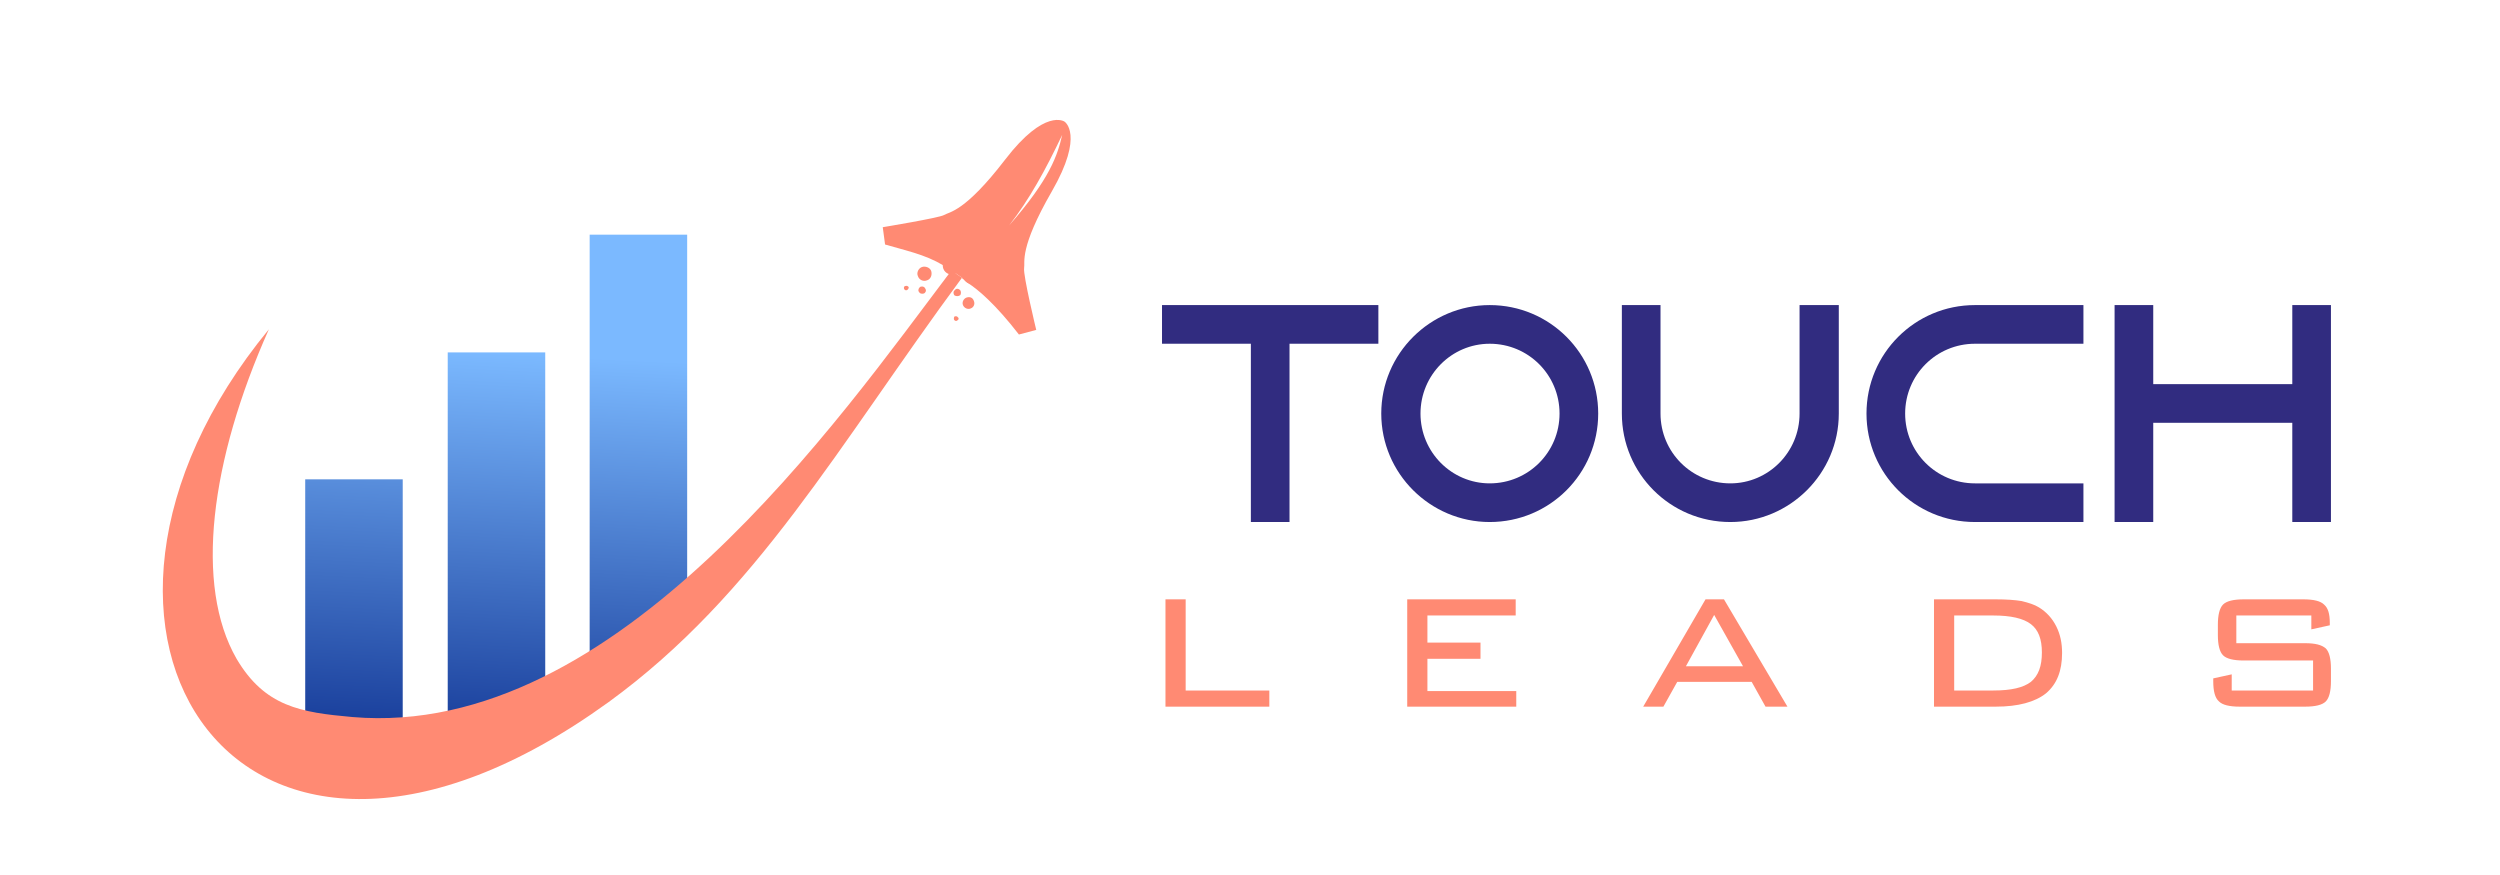 <?xml version="1.0" encoding="UTF-8"?>
<!DOCTYPE svg PUBLIC "-//W3C//DTD SVG 1.1//EN" "http://www.w3.org/Graphics/SVG/1.1/DTD/svg11.dtd">
<!-- Creator: CorelDRAW 2019 (64-Bit) -->
<svg xmlns="http://www.w3.org/2000/svg" xml:space="preserve" width="180px" height="63px" version="1.1" style="shape-rendering:geometricPrecision; text-rendering:geometricPrecision; image-rendering:optimizeQuality; fill-rule:evenodd; clip-rule:evenodd"
viewBox="0 0 43.33 15.07"
 xmlns:xlink="http://www.w3.org/1999/xlink">
 <defs>
  <style type="text/css">
   <![CDATA[
    .fil0 {fill:none}
    .fil2 {fill:#FF8A73}
    .fil3 {fill:#FF8A73}
    .fil4 {fill:#312C80;fill-rule:nonzero}
    .fil5 {fill:#FF8A73;fill-rule:nonzero}
    .fil1 {fill:url(#id0)}
   ]]>
  </style>
  <linearGradient id="id0" gradientUnits="userSpaceOnUse" x1="8.64" y1="6.07" x2="8.27" y2="13.79">
   <stop offset="0" style="stop-opacity:1; stop-color:#7BB9FF"/>
   <stop offset="1" style="stop-opacity:1; stop-color:#08298A"/>
  </linearGradient>
 </defs>
 <g id="Capa_x0020_1">
  <g id="_1950482891760">
   <rect class="fil0" width="43.33" height="15.07"/>
   <g>
    <path class="fil1" d="M10.22 11.56l0 -1.15 0 -6.39 1.69 0 0 5.97 0 0.26 0 0.03c-0.52,0.52 -1.09,0.94 -1.69,1.28zm-5.13 0.7c0.06,0.03 0.12,0.05 0.18,0.07l0 0c-0.07,-0.01 -0.12,-0.04 -0.18,-0.07zm0.2 0.08l0 -0.01 0 -0.68 0 -3.39 1.69 0 0 2.97 0 1.27c-0.6,0.03 -1.17,-0.02 -1.69,-0.16zm2.47 0.08l0 -1.39 0 -4.97 1.69 0 0 4.55 0 1.33c-0.56,0.23 -1.13,0.39 -1.69,0.48z"/>
    <path class="fil2" d="M16.68 4.78l-0.01 -0.01 0 0c-2.14,2.9 -3.55,5.48 -6.12,7.35 -6.4,4.63 -10.2,-1.22 -5.89,-6.46 -1.02,2.28 -1.29,4.44 -0.56,5.71 0.49,0.83 1.11,0.93 2.01,1.01 4.59,0.39 8.45,-5.19 10.38,-7.74l0.19 0.13 0 0.01z"/>
    <path class="fil3" d="M16.49 4.64c-0.37,-0.25 -0.62,-0.3 -1.15,-0.45l-0.04 -0.3c0,0 0.97,-0.16 1.06,-0.21 0.1,-0.06 0.36,-0.05 1.06,-0.96 0.69,-0.9 1.03,-0.66 1.03,-0.66 0,0 0.35,0.22 -0.22,1.21 -0.57,0.99 -0.46,1.22 -0.48,1.33 -0.02,0.12 0.21,1.07 0.21,1.07l-0.3 0.08c-0.41,-0.53 -0.71,-0.78 -0.88,-0.89 -0.03,-0.03 -0.07,-0.06 -0.1,-0.08l0 -0.01 -0.19 -0.13zm1 -0.78c0.71,-0.81 0.84,-1.22 0.92,-1.57 -0.29,0.61 -0.57,1.12 -0.92,1.57z"/>
    <path class="fil3" d="M16.64 4.5c-0.03,-0.08 -0.12,-0.12 -0.2,-0.09 -0.08,0.03 -0.12,0.12 -0.09,0.2 0.03,0.08 0.12,0.12 0.2,0.09 0.08,-0.03 0.12,-0.12 0.09,-0.2z"/>
    <path class="fil3" d="M16.97 4.68c-0.03,-0.07 -0.11,-0.11 -0.18,-0.08 -0.08,0.03 -0.11,0.11 -0.09,0.18 0.03,0.07 0.11,0.11 0.18,0.08 0.08,-0.02 0.11,-0.1 0.09,-0.18z"/>
    <path class="fil3" d="M16.88 5.17c-0.02,-0.06 -0.07,-0.08 -0.13,-0.06 -0.05,0.02 -0.08,0.08 -0.06,0.13 0.02,0.05 0.08,0.08 0.13,0.06 0.06,-0.02 0.08,-0.08 0.06,-0.13z"/>
    <path class="fil3" d="M16.14 4.65c-0.02,-0.06 -0.1,-0.09 -0.16,-0.07 -0.06,0.02 -0.1,0.1 -0.07,0.16 0.02,0.06 0.09,0.1 0.16,0.07 0.06,-0.02 0.09,-0.09 0.07,-0.16z"/>
    <path class="fil3" d="M16.04 4.96c-0.01,-0.03 -0.04,-0.05 -0.08,-0.04 -0.03,0.01 -0.05,0.05 -0.04,0.08 0.02,0.04 0.05,0.05 0.09,0.04 0.03,-0.01 0.05,-0.05 0.03,-0.08z"/>
    <path class="fil3" d="M15.75 4.93c-0.01,-0.02 -0.04,-0.03 -0.06,-0.02 -0.02,0 -0.03,0.03 -0.02,0.05 0.01,0.02 0.03,0.03 0.05,0.02 0.02,-0.01 0.03,-0.03 0.03,-0.05z"/>
    <path class="fil3" d="M16.55 4.98c0.02,-0.03 0.06,-0.03 0.09,0 0.02,0.02 0.02,0.07 0,0.09 -0.03,0.02 -0.07,0.02 -0.1,0 -0.02,-0.03 -0.02,-0.07 0.01,-0.09z"/>
    <path class="fil3" d="M16.54 5.44c0.02,-0.01 0.05,-0.01 0.06,0.01 0.02,0.01 0.02,0.04 0,0.05 -0.02,0.02 -0.04,0.02 -0.06,0 -0.01,-0.01 -0.01,-0.04 0,-0.06z"/>
    <path class="fil4" d="M20.14 5.24l0 0.67 1.54 0 0 3.09 0.67 0 0 -3.09 1.54 0 0 -0.67 -3.75 0zm5.68 0c-1.03,0 -1.88,0.84 -1.88,1.88 0,1.04 0.85,1.88 1.88,1.88 1.04,0 1.88,-0.84 1.88,-1.88 0,-1.04 -0.84,-1.88 -1.88,-1.88zm0 3.09c-0.66,0 -1.2,-0.54 -1.2,-1.21 0,-0.67 0.54,-1.21 1.2,-1.21 0.67,0 1.21,0.54 1.21,1.21 0,0.67 -0.54,1.21 -1.21,1.21zm5.37 -3.09l0 1.88c0,0.67 -0.54,1.21 -1.2,1.21 -0.67,0 -1.21,-0.54 -1.21,-1.21l0 -1.88 -0.67 0 0 1.88c0,1.04 0.84,1.88 1.88,1.88 1.03,0 1.88,-0.84 1.88,-1.88l0 -1.88 -0.68 0zm3.04 0.67l1.88 0 0 -0.67 -1.88 0c-1.04,0 -1.88,0.84 -1.88,1.88 0,1.04 0.84,1.88 1.88,1.88l1.88 0 0 -0.67 -1.88 0c-0.67,0 -1.21,-0.54 -1.21,-1.21 0,-0.67 0.54,-1.21 1.21,-1.21zm5.5 -0.67l0 1.37 -2.41 0 0 -1.37 -0.67 0 0 3.76 0.67 0 0 -1.72 2.41 0 0 1.72 0.67 0 0 -3.76 -0.67 0z"/>
    <path class="fil5" d="M20.2 12.2l0 -1.86 0.35 0 0 1.58 1.45 0 0 0.28 -1.8 0zm4.19 0l0 -1.86 1.88 0 0 0.28 -1.53 0 0 0.47 0.92 0 0 0.28 -0.92 0 0 0.56 1.54 0 0 0.27 -1.89 0zm4.09 0l1.08 -1.86 0.32 0 1.1 1.86 -0.38 0 -0.24 -0.43 -1.29 0 -0.24 0.43 -0.35 0zm0.74 -0.7l0.99 0 -0.5 -0.89 -0.49 0.89zm5.33 -0.88l-0.68 0 0 1.3 0.68 0c0.31,0 0.52,-0.05 0.65,-0.15 0.13,-0.11 0.19,-0.27 0.19,-0.51 0,-0.23 -0.06,-0.39 -0.19,-0.49 -0.13,-0.1 -0.35,-0.15 -0.65,-0.15zm0.04 -0.28c0.18,0 0.33,0.01 0.45,0.03 0.12,0.03 0.22,0.06 0.3,0.11 0.13,0.08 0.23,0.19 0.3,0.33 0.07,0.14 0.1,0.29 0.1,0.46 0,0.31 -0.09,0.54 -0.28,0.7 -0.19,0.15 -0.48,0.23 -0.87,0.23l-1.07 0 0 -1.86 1.07 0zm5.47 0.28l-1.3 0 0 0.48 1.19 0c0.18,0 0.29,0.03 0.36,0.09 0.06,0.06 0.09,0.18 0.09,0.35l0 0.22c0,0.17 -0.03,0.29 -0.09,0.35 -0.06,0.06 -0.18,0.09 -0.36,0.09l-1.13 0c-0.18,0 -0.3,-0.03 -0.36,-0.09 -0.07,-0.06 -0.1,-0.18 -0.1,-0.35l0 -0.05 0.32 -0.07 0 0.28 1.41 0 0 -0.52 -1.2 0c-0.18,0 -0.3,-0.03 -0.36,-0.09 -0.06,-0.06 -0.09,-0.18 -0.09,-0.35l0 -0.18c0,-0.17 0.03,-0.29 0.09,-0.35 0.06,-0.06 0.18,-0.09 0.36,-0.09l1.03 0c0.18,0 0.3,0.03 0.36,0.09 0.07,0.06 0.1,0.16 0.1,0.32l0 0.04 -0.32 0.07 0 -0.24z"/>
   </g>
  </g>
 </g>
</svg>
